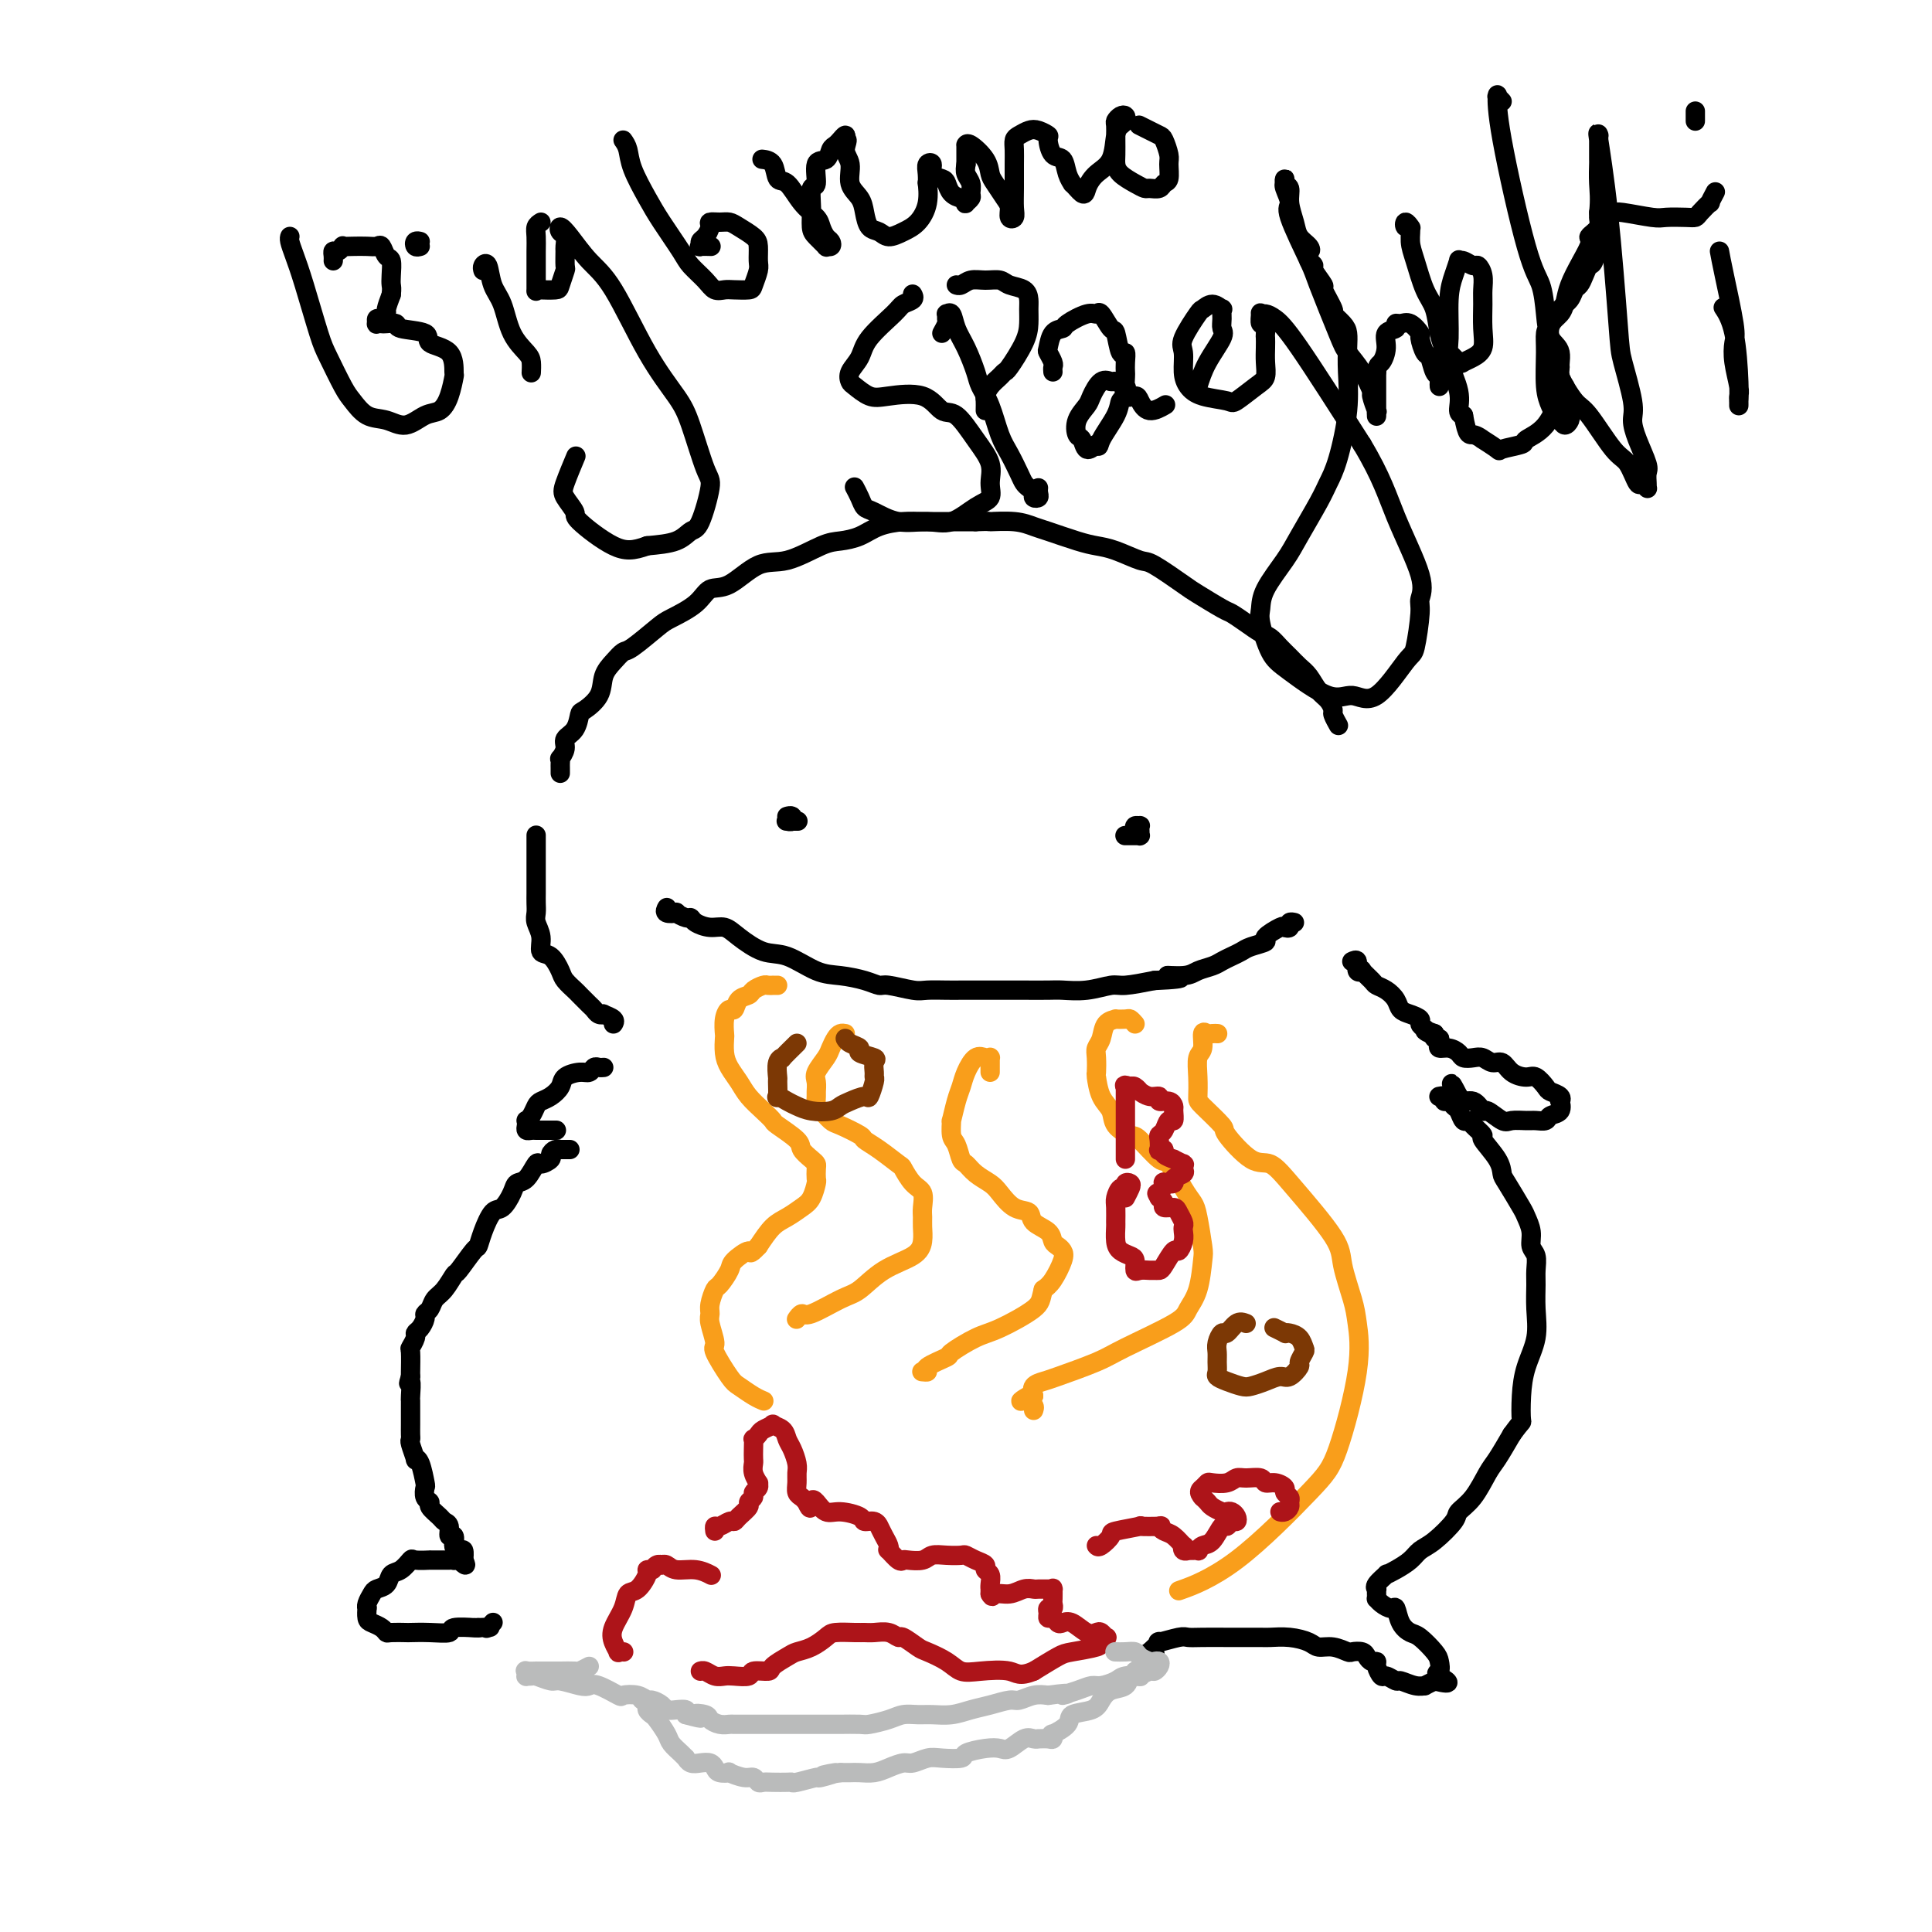 <svg viewBox='0 0 400 400' version='1.1' xmlns='http://www.w3.org/2000/svg' xmlns:xlink='http://www.w3.org/1999/xlink'><g fill='none' stroke='#000000' stroke-width='4' stroke-linecap='round' stroke-linejoin='round'><path d='M116,160c-0.001,0.092 -0.001,0.184 0,0c0.001,-0.184 0.005,-0.644 0,-1c-0.005,-0.356 -0.017,-0.610 0,-1c0.017,-0.390 0.064,-0.918 0,-1c-0.064,-0.082 -0.238,0.283 0,0c0.238,-0.283 0.888,-1.212 1,-2c0.112,-0.788 -0.313,-1.434 0,-2c0.313,-0.566 1.364,-1.050 2,-2c0.636,-0.950 0.856,-2.365 1,-3c0.144,-0.635 0.213,-0.489 1,-1c0.787,-0.511 2.291,-1.678 3,-3c0.709,-1.322 0.624,-2.799 1,-4c0.376,-1.201 1.214,-2.127 2,-3c0.786,-0.873 1.519,-1.692 2,-2c0.481,-0.308 0.708,-0.104 2,-1c1.292,-0.896 3.649,-2.891 5,-4c1.351,-1.109 1.697,-1.331 3,-2c1.303,-0.669 3.563,-1.784 5,-3c1.437,-1.216 2.051,-2.532 3,-3c0.949,-0.468 2.234,-0.086 4,-1c1.766,-0.914 4.012,-3.122 6,-4c1.988,-0.878 3.717,-0.424 6,-1c2.283,-0.576 5.121,-2.183 7,-3c1.879,-0.817 2.799,-0.846 4,-1c1.201,-0.154 2.681,-0.434 4,-1c1.319,-0.566 2.476,-1.420 4,-2c1.524,-0.580 3.414,-0.888 5,-1c1.586,-0.112 2.868,-0.030 4,0c1.132,0.030 2.112,0.008 3,0c0.888,-0.008 1.682,-0.002 3,0c1.318,0.002 3.159,0.001 5,0'/><path d='M202,108c3.528,-0.141 2.348,0.007 3,0c0.652,-0.007 3.136,-0.170 5,0c1.864,0.170 3.109,0.674 4,1c0.891,0.326 1.429,0.473 3,1c1.571,0.527 4.174,1.434 6,2c1.826,0.566 2.874,0.793 4,1c1.126,0.207 2.329,0.396 4,1c1.671,0.604 3.810,1.623 5,2c1.190,0.377 1.431,0.114 3,1c1.569,0.886 4.468,2.923 6,4c1.532,1.077 1.699,1.196 3,2c1.301,0.804 3.738,2.295 5,3c1.262,0.705 1.349,0.626 2,1c0.651,0.374 1.865,1.202 3,2c1.135,0.798 2.191,1.565 3,2c0.809,0.435 1.372,0.538 2,1c0.628,0.462 1.323,1.282 2,2c0.677,0.718 1.337,1.333 2,2c0.663,0.667 1.331,1.387 2,2c0.669,0.613 1.341,1.119 2,2c0.659,0.881 1.305,2.139 2,3c0.695,0.861 1.440,1.327 2,2c0.560,0.673 0.935,1.553 1,2c0.065,0.447 -0.178,0.460 0,1c0.178,0.540 0.779,1.607 1,2c0.221,0.393 0.063,0.112 0,0c-0.063,-0.112 -0.032,-0.056 0,0'/><path d='M163,170c-0.083,0.000 -0.166,0.000 0,0c0.166,-0.000 0.583,-0.000 1,0c0.417,0.000 0.836,0.000 1,0c0.164,-0.000 0.072,-0.000 0,0c-0.072,0.000 -0.124,0.000 0,0c0.124,-0.000 0.425,-0.000 0,0c-0.425,0.000 -1.574,0.001 -2,0c-0.426,-0.001 -0.127,-0.004 0,0c0.127,0.004 0.083,0.015 0,0c-0.083,-0.015 -0.204,-0.057 0,0c0.204,0.057 0.734,0.211 1,0c0.266,-0.211 0.267,-0.789 0,-1c-0.267,-0.211 -0.803,-0.057 -1,0c-0.197,0.057 -0.056,0.016 0,0c0.056,-0.016 0.028,-0.008 0,0'/><path d='M233,173c-0.081,0.000 -0.161,0.000 0,0c0.161,-0.000 0.565,-0.000 1,0c0.435,0.000 0.901,0.001 1,0c0.099,-0.001 -0.170,-0.003 0,0c0.170,0.003 0.777,0.011 1,0c0.223,-0.011 0.061,-0.041 0,0c-0.061,0.041 -0.020,0.154 0,0c0.020,-0.154 0.019,-0.574 0,-1c-0.019,-0.426 -0.058,-0.856 0,-1c0.058,-0.144 0.212,0.000 0,0c-0.212,-0.000 -0.789,-0.144 -1,0c-0.211,0.144 -0.057,0.577 0,1c0.057,0.423 0.016,0.835 0,1c-0.016,0.165 -0.008,0.082 0,0'/><path d='M138,188c-0.017,0.030 -0.035,0.059 0,0c0.035,-0.059 0.121,-0.208 0,0c-0.121,0.208 -0.450,0.773 0,1c0.450,0.227 1.677,0.116 2,0c0.323,-0.116 -0.258,-0.237 0,0c0.258,0.237 1.357,0.833 2,1c0.643,0.167 0.831,-0.094 1,0c0.169,0.094 0.319,0.544 1,1c0.681,0.456 1.891,0.918 3,1c1.109,0.082 2.116,-0.216 3,0c0.884,0.216 1.645,0.947 3,2c1.355,1.053 3.304,2.428 5,3c1.696,0.572 3.141,0.339 5,1c1.859,0.661 4.133,2.215 6,3c1.867,0.785 3.326,0.803 5,1c1.674,0.197 3.563,0.575 5,1c1.437,0.425 2.422,0.899 3,1c0.578,0.101 0.748,-0.169 2,0c1.252,0.169 3.586,0.777 5,1c1.414,0.223 1.908,0.060 3,0c1.092,-0.060 2.783,-0.016 4,0c1.217,0.016 1.961,0.004 3,0c1.039,-0.004 2.373,-0.001 4,0c1.627,0.001 3.546,0.001 5,0c1.454,-0.001 2.441,-0.004 4,0c1.559,0.004 3.689,0.016 5,0c1.311,-0.016 1.804,-0.060 3,0c1.196,0.060 3.094,0.222 5,0c1.906,-0.222 3.821,-0.829 5,-1c1.179,-0.171 1.623,0.094 3,0c1.377,-0.094 3.689,-0.547 6,-1'/><path d='M239,203c9.353,-0.394 4.235,-0.879 3,-1c-1.235,-0.121 1.412,0.122 3,0c1.588,-0.122 2.117,-0.610 3,-1c0.883,-0.390 2.122,-0.682 3,-1c0.878,-0.318 1.396,-0.663 2,-1c0.604,-0.337 1.294,-0.666 2,-1c0.706,-0.334 1.429,-0.671 2,-1c0.571,-0.329 0.989,-0.649 2,-1c1.011,-0.351 2.615,-0.734 3,-1c0.385,-0.266 -0.448,-0.415 0,-1c0.448,-0.585 2.176,-1.607 3,-2c0.824,-0.393 0.743,-0.158 1,0c0.257,0.158 0.852,0.238 1,0c0.148,-0.238 -0.153,-0.795 0,-1c0.153,-0.205 0.758,-0.059 1,0c0.242,0.059 0.121,0.029 0,0'/></g>
<g fill='none' stroke='#F99E1B' stroke-width='4' stroke-linecap='round' stroke-linejoin='round'><path d='M161,204c-0.449,0.002 -0.898,0.003 -1,0c-0.102,-0.003 0.142,-0.012 0,0c-0.142,0.012 -0.672,0.043 -1,0c-0.328,-0.043 -0.455,-0.161 -1,0c-0.545,0.161 -1.508,0.602 -2,1c-0.492,0.398 -0.514,0.752 -1,1c-0.486,0.248 -1.437,0.389 -2,1c-0.563,0.611 -0.739,1.692 -1,2c-0.261,0.308 -0.606,-0.157 -1,0c-0.394,0.157 -0.835,0.937 -1,2c-0.165,1.063 -0.052,2.409 0,3c0.052,0.591 0.043,0.426 0,1c-0.043,0.574 -0.122,1.886 0,3c0.122,1.114 0.443,2.029 1,3c0.557,0.971 1.350,1.999 2,3c0.650,1.001 1.155,1.977 2,3c0.845,1.023 2.028,2.094 3,3c0.972,0.906 1.731,1.647 2,2c0.269,0.353 0.048,0.318 1,1c0.952,0.682 3.078,2.079 4,3c0.922,0.921 0.639,1.364 1,2c0.361,0.636 1.365,1.464 2,2c0.635,0.536 0.900,0.780 1,1c0.100,0.220 0.036,0.415 0,1c-0.036,0.585 -0.043,1.561 0,2c0.043,0.439 0.136,0.343 0,1c-0.136,0.657 -0.500,2.068 -1,3c-0.500,0.932 -1.134,1.384 -2,2c-0.866,0.616 -1.964,1.397 -3,2c-1.036,0.603 -2.010,1.030 -3,2c-0.990,0.970 -1.995,2.485 -3,4'/><path d='M157,258c-2.136,2.291 -1.475,1.018 -2,1c-0.525,-0.018 -2.236,1.220 -3,2c-0.764,0.780 -0.583,1.101 -1,2c-0.417,0.899 -1.434,2.374 -2,3c-0.566,0.626 -0.683,0.403 -1,1c-0.317,0.597 -0.834,2.016 -1,3c-0.166,0.984 0.018,1.535 0,2c-0.018,0.465 -0.238,0.845 0,2c0.238,1.155 0.935,3.087 1,4c0.065,0.913 -0.501,0.809 0,2c0.501,1.191 2.068,3.678 3,5c0.932,1.322 1.229,1.478 2,2c0.771,0.522 2.015,1.410 3,2c0.985,0.590 1.710,0.883 2,1c0.290,0.117 0.145,0.059 0,0'/><path d='M175,214c-0.336,-0.063 -0.672,-0.126 -1,0c-0.328,0.126 -0.648,0.442 -1,1c-0.352,0.558 -0.735,1.358 -1,2c-0.265,0.642 -0.411,1.127 -1,2c-0.589,0.873 -1.623,2.136 -2,3c-0.377,0.864 -0.099,1.330 0,2c0.099,0.670 0.019,1.546 0,2c-0.019,0.454 0.023,0.488 0,1c-0.023,0.512 -0.111,1.503 0,2c0.111,0.497 0.420,0.500 1,1c0.580,0.500 1.431,1.498 2,2c0.569,0.502 0.857,0.510 2,1c1.143,0.490 3.142,1.463 4,2c0.858,0.537 0.575,0.637 1,1c0.425,0.363 1.557,0.988 3,2c1.443,1.012 3.196,2.410 4,3c0.804,0.590 0.660,0.371 1,1c0.340,0.629 1.163,2.107 2,3c0.837,0.893 1.689,1.201 2,2c0.311,0.799 0.081,2.090 0,3c-0.081,0.910 -0.012,1.439 0,2c0.012,0.561 -0.034,1.155 0,2c0.034,0.845 0.147,1.940 0,3c-0.147,1.060 -0.554,2.085 -2,3c-1.446,0.915 -3.931,1.718 -6,3c-2.069,1.282 -3.721,3.041 -5,4c-1.279,0.959 -2.185,1.119 -4,2c-1.815,0.881 -4.538,2.484 -6,3c-1.462,0.516 -1.663,-0.053 -2,0c-0.337,0.053 -0.811,0.730 -1,1c-0.189,0.270 -0.095,0.135 0,0'/><path d='M205,222c-0.000,-0.876 -0.000,-1.751 0,-2c0.000,-0.249 0.001,0.129 0,0c-0.001,-0.129 -0.002,-0.766 0,-1c0.002,-0.234 0.009,-0.065 0,0c-0.009,0.065 -0.034,0.026 0,0c0.034,-0.026 0.125,-0.040 0,0c-0.125,0.040 -0.467,0.133 -1,0c-0.533,-0.133 -1.257,-0.493 -2,0c-0.743,0.493 -1.505,1.838 -2,3c-0.495,1.162 -0.722,2.139 -1,3c-0.278,0.861 -0.608,1.605 -1,3c-0.392,1.395 -0.848,3.442 -1,4c-0.152,0.558 0.000,-0.374 0,0c-0.000,0.374 -0.153,2.054 0,3c0.153,0.946 0.611,1.160 1,2c0.389,0.840 0.708,2.307 1,3c0.292,0.693 0.556,0.613 1,1c0.444,0.387 1.069,1.240 2,2c0.931,0.760 2.170,1.425 3,2c0.830,0.575 1.252,1.060 2,2c0.748,0.940 1.821,2.336 3,3c1.179,0.664 2.462,0.598 3,1c0.538,0.402 0.329,1.273 1,2c0.671,0.727 2.220,1.309 3,2c0.780,0.691 0.792,1.491 1,2c0.208,0.509 0.614,0.728 1,1c0.386,0.272 0.753,0.599 1,1c0.247,0.401 0.374,0.877 0,2c-0.374,1.123 -1.250,2.892 -2,4c-0.750,1.108 -1.375,1.554 -2,2'/><path d='M216,267c-0.552,2.076 -0.431,2.765 -2,4c-1.569,1.235 -4.828,3.017 -7,4c-2.172,0.983 -3.257,1.167 -5,2c-1.743,0.833 -4.145,2.314 -5,3c-0.855,0.686 -0.163,0.576 -1,1c-0.837,0.424 -3.204,1.382 -4,2c-0.796,0.618 -0.022,0.897 0,1c0.022,0.103 -0.708,0.029 -1,0c-0.292,-0.029 -0.146,-0.015 0,0'/><path d='M235,212c-0.374,-0.422 -0.748,-0.844 -1,-1c-0.252,-0.156 -0.382,-0.046 -1,0c-0.618,0.046 -1.725,0.029 -2,0c-0.275,-0.029 0.280,-0.070 0,0c-0.280,0.070 -1.395,0.250 -2,1c-0.605,0.750 -0.698,2.068 -1,3c-0.302,0.932 -0.811,1.478 -1,2c-0.189,0.522 -0.057,1.021 0,2c0.057,0.979 0.041,2.440 0,3c-0.041,0.560 -0.106,0.221 0,1c0.106,0.779 0.382,2.678 1,4c0.618,1.322 1.577,2.068 2,3c0.423,0.932 0.311,2.049 1,3c0.689,0.951 2.180,1.735 3,2c0.820,0.265 0.969,0.010 2,1c1.031,0.990 2.945,3.223 4,4c1.055,0.777 1.253,0.096 2,1c0.747,0.904 2.043,3.393 3,5c0.957,1.607 1.575,2.330 2,3c0.425,0.670 0.657,1.285 1,3c0.343,1.715 0.797,4.529 1,6c0.203,1.471 0.154,1.598 0,3c-0.154,1.402 -0.413,4.079 -1,6c-0.587,1.921 -1.502,3.085 -2,4c-0.498,0.915 -0.580,1.579 -3,3c-2.420,1.421 -7.178,3.598 -10,5c-2.822,1.402 -3.709,2.028 -6,3c-2.291,0.972 -5.985,2.292 -8,3c-2.015,0.708 -2.350,0.806 -3,1c-0.650,0.194 -1.614,0.484 -2,1c-0.386,0.516 -0.193,1.258 0,2'/><path d='M214,289c-4.697,2.272 -1.938,0.451 -1,0c0.938,-0.451 0.056,0.467 0,1c-0.056,0.533 0.716,0.682 1,1c0.284,0.318 0.081,0.805 0,1c-0.081,0.195 -0.041,0.097 0,0'/><path d='M252,214c0.092,0.006 0.183,0.012 0,0c-0.183,-0.012 -0.641,-0.041 -1,0c-0.359,0.041 -0.618,0.152 -1,0c-0.382,-0.152 -0.887,-0.566 -1,0c-0.113,0.566 0.166,2.113 0,3c-0.166,0.887 -0.775,1.114 -1,2c-0.225,0.886 -0.064,2.432 0,4c0.064,1.568 0.033,3.157 0,4c-0.033,0.843 -0.067,0.941 1,2c1.067,1.059 3.236,3.078 4,4c0.764,0.922 0.125,0.746 1,2c0.875,1.254 3.266,3.939 5,5c1.734,1.061 2.811,0.500 4,1c1.189,0.500 2.489,2.062 5,5c2.511,2.938 6.231,7.251 8,10c1.769,2.749 1.586,3.932 2,6c0.414,2.068 1.425,5.019 2,7c0.575,1.981 0.715,2.990 1,5c0.285,2.010 0.716,5.019 0,10c-0.716,4.981 -2.579,11.934 -4,16c-1.421,4.066 -2.402,5.244 -6,9c-3.598,3.756 -9.815,10.088 -15,14c-5.185,3.912 -9.339,5.403 -11,6c-1.661,0.597 -0.831,0.298 0,0'/></g>
<g fill='none' stroke='#7C3805' stroke-width='4' stroke-linecap='round' stroke-linejoin='round'><path d='M258,274c-0.641,-0.239 -1.282,-0.479 -2,0c-0.718,0.479 -1.513,1.675 -2,2c-0.487,0.325 -0.666,-0.222 -1,0c-0.334,0.222 -0.823,1.211 -1,2c-0.177,0.789 -0.043,1.377 0,2c0.043,0.623 -0.007,1.281 0,2c0.007,0.719 0.070,1.500 0,2c-0.070,0.500 -0.273,0.720 0,1c0.273,0.280 1.021,0.621 2,1c0.979,0.379 2.187,0.797 3,1c0.813,0.203 1.231,0.191 2,0c0.769,-0.191 1.890,-0.561 3,-1c1.110,-0.439 2.210,-0.948 3,-1c0.790,-0.052 1.270,0.352 2,0c0.730,-0.352 1.710,-1.460 2,-2c0.290,-0.540 -0.111,-0.513 0,-1c0.111,-0.487 0.733,-1.490 1,-2c0.267,-0.510 0.179,-0.528 0,-1c-0.179,-0.472 -0.448,-1.398 -1,-2c-0.552,-0.602 -1.388,-0.880 -2,-1c-0.612,-0.120 -0.999,-0.084 -1,0c-0.001,0.084 0.384,0.215 0,0c-0.384,-0.215 -1.538,-0.776 -2,-1c-0.462,-0.224 -0.231,-0.112 0,0'/><path d='M165,216c-1.298,1.274 -2.597,2.549 -3,3c-0.403,0.451 0.089,0.080 0,0c-0.089,-0.080 -0.757,0.132 -1,1c-0.243,0.868 -0.059,2.393 0,3c0.059,0.607 -0.007,0.295 0,1c0.007,0.705 0.087,2.427 0,3c-0.087,0.573 -0.339,-0.003 0,0c0.339,0.003 1.270,0.586 2,1c0.730,0.414 1.258,0.658 2,1c0.742,0.342 1.698,0.781 3,1c1.302,0.219 2.950,0.219 4,0c1.050,-0.219 1.500,-0.658 2,-1c0.500,-0.342 1.048,-0.589 2,-1c0.952,-0.411 2.308,-0.988 3,-1c0.692,-0.012 0.721,0.540 1,0c0.279,-0.540 0.810,-2.172 1,-3c0.190,-0.828 0.039,-0.852 0,-1c-0.039,-0.148 0.034,-0.421 0,-1c-0.034,-0.579 -0.173,-1.464 0,-2c0.173,-0.536 0.659,-0.722 0,-1c-0.659,-0.278 -2.464,-0.649 -3,-1c-0.536,-0.351 0.197,-0.682 0,-1c-0.197,-0.318 -1.322,-0.624 -2,-1c-0.678,-0.376 -0.908,-0.822 -1,-1c-0.092,-0.178 -0.046,-0.089 0,0'/></g>
<g fill='none' stroke='#AD1419' stroke-width='4' stroke-linecap='round' stroke-linejoin='round'><path d='M148,317c-0.060,-0.454 -0.119,-0.908 0,-1c0.119,-0.092 0.418,0.179 1,0c0.582,-0.179 1.447,-0.807 2,-1c0.553,-0.193 0.793,0.051 1,0c0.207,-0.051 0.380,-0.395 1,-1c0.620,-0.605 1.687,-1.471 2,-2c0.313,-0.529 -0.127,-0.720 0,-1c0.127,-0.280 0.820,-0.648 1,-1c0.180,-0.352 -0.152,-0.689 0,-1c0.152,-0.311 0.787,-0.598 1,-1c0.213,-0.402 0.005,-0.919 0,-1c-0.005,-0.081 0.195,0.274 0,0c-0.195,-0.274 -0.784,-1.177 -1,-2c-0.216,-0.823 -0.059,-1.565 0,-2c0.059,-0.435 0.019,-0.565 0,-1c-0.019,-0.435 -0.018,-1.177 0,-2c0.018,-0.823 0.051,-1.727 0,-2c-0.051,-0.273 -0.187,0.084 0,0c0.187,-0.084 0.698,-0.609 1,-1c0.302,-0.391 0.396,-0.649 1,-1c0.604,-0.351 1.720,-0.797 2,-1c0.280,-0.203 -0.275,-0.164 0,0c0.275,0.164 1.380,0.453 2,1c0.620,0.547 0.755,1.354 1,2c0.245,0.646 0.601,1.133 1,2c0.399,0.867 0.842,2.116 1,3c0.158,0.884 0.031,1.403 0,2c-0.031,0.597 0.033,1.274 0,2c-0.033,0.726 -0.163,1.503 0,2c0.163,0.497 0.618,0.713 1,1c0.382,0.287 0.691,0.643 1,1'/><path d='M167,311c0.963,2.354 0.871,0.739 1,0c0.129,-0.739 0.478,-0.600 1,0c0.522,0.600 1.218,1.662 2,2c0.782,0.338 1.649,-0.049 3,0c1.351,0.049 3.184,0.533 4,1c0.816,0.467 0.614,0.915 1,1c0.386,0.085 1.361,-0.195 2,0c0.639,0.195 0.942,0.866 1,1c0.058,0.134 -0.130,-0.267 0,0c0.130,0.267 0.577,1.204 1,2c0.423,0.796 0.821,1.453 1,2c0.179,0.547 0.140,0.983 0,1c-0.140,0.017 -0.381,-0.387 0,0c0.381,0.387 1.386,1.564 2,2c0.614,0.436 0.838,0.131 1,0c0.162,-0.131 0.260,-0.087 1,0c0.740,0.087 2.120,0.219 3,0c0.880,-0.219 1.261,-0.788 2,-1c0.739,-0.212 1.838,-0.068 3,0c1.162,0.068 2.387,0.060 3,0c0.613,-0.060 0.613,-0.172 1,0c0.387,0.172 1.161,0.627 2,1c0.839,0.373 1.741,0.664 2,1c0.259,0.336 -0.127,0.716 0,1c0.127,0.284 0.766,0.472 1,1c0.234,0.528 0.063,1.396 0,2c-0.063,0.604 -0.017,0.946 0,1c0.017,0.054 0.005,-0.178 0,0c-0.005,0.178 -0.001,0.765 0,1c0.001,0.235 0.001,0.117 0,0'/><path d='M205,330c0.549,1.067 0.422,0.233 1,0c0.578,-0.233 1.860,0.134 3,0c1.140,-0.134 2.137,-0.768 3,-1c0.863,-0.232 1.590,-0.062 2,0c0.410,0.062 0.502,0.015 1,0c0.498,-0.015 1.401,0.003 2,0c0.599,-0.003 0.892,-0.026 1,0c0.108,0.026 0.030,0.102 0,0c-0.030,-0.102 -0.012,-0.382 0,0c0.012,0.382 0.017,1.426 0,2c-0.017,0.574 -0.058,0.680 0,1c0.058,0.320 0.215,0.855 0,1c-0.215,0.145 -0.801,-0.101 -1,0c-0.199,0.101 -0.013,0.549 0,1c0.013,0.451 -0.149,0.903 0,1c0.149,0.097 0.610,-0.163 1,0c0.390,0.163 0.710,0.748 1,1c0.290,0.252 0.550,0.172 1,0c0.450,-0.172 1.091,-0.434 2,0c0.909,0.434 2.087,1.566 3,2c0.913,0.434 1.561,0.172 2,0c0.439,-0.172 0.668,-0.253 1,0c0.332,0.253 0.766,0.842 1,1c0.234,0.158 0.269,-0.114 0,0c-0.269,0.114 -0.843,0.613 -1,1c-0.157,0.387 0.102,0.660 -1,1c-1.102,0.340 -3.566,0.745 -5,1c-1.434,0.255 -1.838,0.358 -3,1c-1.162,0.642 -3.081,1.821 -5,3'/><path d='M214,346c-2.990,1.244 -3.466,0.354 -5,0c-1.534,-0.354 -4.125,-0.174 -6,0c-1.875,0.174 -3.035,0.340 -4,0c-0.965,-0.340 -1.735,-1.186 -3,-2c-1.265,-0.814 -3.023,-1.595 -4,-2c-0.977,-0.405 -1.171,-0.434 -2,-1c-0.829,-0.566 -2.291,-1.668 -3,-2c-0.709,-0.332 -0.663,0.107 -1,0c-0.337,-0.107 -1.057,-0.761 -2,-1c-0.943,-0.239 -2.111,-0.062 -3,0c-0.889,0.062 -1.501,0.009 -2,0c-0.499,-0.009 -0.886,0.025 -2,0c-1.114,-0.025 -2.954,-0.110 -4,0c-1.046,0.110 -1.296,0.414 -2,1c-0.704,0.586 -1.860,1.453 -3,2c-1.140,0.547 -2.264,0.772 -3,1c-0.736,0.228 -1.084,0.457 -2,1c-0.916,0.543 -2.399,1.399 -3,2c-0.601,0.601 -0.321,0.945 -1,1c-0.679,0.055 -2.317,-0.180 -3,0c-0.683,0.180 -0.410,0.777 -1,1c-0.590,0.223 -2.043,0.074 -3,0c-0.957,-0.074 -1.420,-0.072 -2,0c-0.580,0.072 -1.279,0.215 -2,0c-0.721,-0.215 -1.463,-0.789 -2,-1c-0.537,-0.211 -0.868,-0.060 -1,0c-0.132,0.060 -0.066,0.030 0,0'/><path d='M129,342c0.120,0.012 0.241,0.023 0,0c-0.241,-0.023 -0.842,-0.081 -1,0c-0.158,0.081 0.128,0.302 0,0c-0.128,-0.302 -0.670,-1.125 -1,-2c-0.330,-0.875 -0.449,-1.800 0,-3c0.449,-1.200 1.464,-2.675 2,-4c0.536,-1.325 0.592,-2.498 1,-3c0.408,-0.502 1.167,-0.331 2,-1c0.833,-0.669 1.739,-2.178 2,-3c0.261,-0.822 -0.124,-0.956 0,-1c0.124,-0.044 0.755,0.002 1,0c0.245,-0.002 0.103,-0.053 0,0c-0.103,0.053 -0.169,0.209 0,0c0.169,-0.209 0.571,-0.784 1,-1c0.429,-0.216 0.883,-0.073 1,0c0.117,0.073 -0.105,0.076 0,0c0.105,-0.076 0.536,-0.230 1,0c0.464,0.230 0.959,0.845 2,1c1.041,0.155 2.626,-0.151 4,0c1.374,0.151 2.535,0.757 3,1c0.465,0.243 0.232,0.121 0,0'/><path d='M227,320c0.183,0.204 0.367,0.408 1,0c0.633,-0.408 1.716,-1.430 2,-2c0.284,-0.570 -0.229,-0.690 1,-1c1.229,-0.310 4.202,-0.812 5,-1c0.798,-0.188 -0.579,-0.063 0,0c0.579,0.063 3.115,0.063 4,0c0.885,-0.063 0.118,-0.190 0,0c-0.118,0.190 0.412,0.696 1,1c0.588,0.304 1.234,0.407 2,1c0.766,0.593 1.653,1.676 2,2c0.347,0.324 0.153,-0.109 0,0c-0.153,0.109 -0.266,0.762 0,1c0.266,0.238 0.911,0.060 1,0c0.089,-0.060 -0.377,-0.003 0,0c0.377,0.003 1.596,-0.049 2,0c0.404,0.049 -0.008,0.200 0,0c0.008,-0.200 0.436,-0.751 1,-1c0.564,-0.249 1.265,-0.195 2,-1c0.735,-0.805 1.504,-2.467 2,-3c0.496,-0.533 0.718,0.064 1,0c0.282,-0.064 0.622,-0.788 1,-1c0.378,-0.212 0.793,0.088 1,0c0.207,-0.088 0.206,-0.562 0,-1c-0.206,-0.438 -0.618,-0.838 -1,-1c-0.382,-0.162 -0.733,-0.086 -1,0c-0.267,0.086 -0.450,0.180 -1,0c-0.550,-0.180 -1.467,-0.636 -2,-1c-0.533,-0.364 -0.682,-0.636 -1,-1c-0.318,-0.364 -0.805,-0.818 -1,-1c-0.195,-0.182 -0.097,-0.091 0,0'/><path d='M249,310c-1.138,-1.167 -0.485,-1.584 0,-2c0.485,-0.416 0.800,-0.829 1,-1c0.200,-0.171 0.285,-0.099 1,0c0.715,0.099 2.061,0.227 3,0c0.939,-0.227 1.473,-0.808 2,-1c0.527,-0.192 1.049,0.004 2,0c0.951,-0.004 2.331,-0.208 3,0c0.669,0.208 0.628,0.829 1,1c0.372,0.171 1.157,-0.109 2,0c0.843,0.109 1.743,0.606 2,1c0.257,0.394 -0.130,0.684 0,1c0.130,0.316 0.777,0.659 1,1c0.223,0.341 0.021,0.680 0,1c-0.021,0.320 0.139,0.622 0,1c-0.139,0.378 -0.576,0.833 -1,1c-0.424,0.167 -0.835,0.048 -1,0c-0.165,-0.048 -0.082,-0.024 0,0'/><path d='M233,248c0.391,-0.741 0.781,-1.482 1,-2c0.219,-0.518 0.265,-0.812 0,-1c-0.265,-0.188 -0.842,-0.270 -1,0c-0.158,0.270 0.101,0.892 0,1c-0.101,0.108 -0.563,-0.299 -1,0c-0.437,0.299 -0.850,1.305 -1,2c-0.150,0.695 -0.038,1.079 0,2c0.038,0.921 0.003,2.380 0,3c-0.003,0.620 0.028,0.403 0,1c-0.028,0.597 -0.113,2.010 0,3c0.113,0.990 0.425,1.558 1,2c0.575,0.442 1.415,0.760 2,1c0.585,0.240 0.916,0.404 1,1c0.084,0.596 -0.079,1.624 0,2c0.079,0.376 0.401,0.100 1,0c0.599,-0.100 1.474,-0.024 2,0c0.526,0.024 0.704,-0.002 1,0c0.296,0.002 0.710,0.033 1,0c0.290,-0.033 0.456,-0.131 1,-1c0.544,-0.869 1.466,-2.509 2,-3c0.534,-0.491 0.680,0.168 1,0c0.320,-0.168 0.815,-1.162 1,-2c0.185,-0.838 0.062,-1.521 0,-2c-0.062,-0.479 -0.063,-0.755 0,-1c0.063,-0.245 0.189,-0.461 0,-1c-0.189,-0.539 -0.694,-1.401 -1,-2c-0.306,-0.599 -0.412,-0.934 -1,-1c-0.588,-0.066 -1.658,0.136 -2,0c-0.342,-0.136 0.045,-0.610 0,-1c-0.045,-0.390 -0.523,-0.695 -1,-1'/><path d='M240,248c-0.844,-1.498 -0.452,-0.744 0,-1c0.452,-0.256 0.966,-1.522 1,-2c0.034,-0.478 -0.411,-0.169 0,0c0.411,0.169 1.680,0.199 2,0c0.320,-0.199 -0.307,-0.628 0,-1c0.307,-0.372 1.549,-0.687 2,-1c0.451,-0.313 0.113,-0.624 0,-1c-0.113,-0.376 0.000,-0.818 0,-1c-0.000,-0.182 -0.113,-0.104 0,0c0.113,0.104 0.452,0.234 0,0c-0.452,-0.234 -1.694,-0.834 -2,-1c-0.306,-0.166 0.324,0.101 0,0c-0.324,-0.101 -1.603,-0.570 -2,-1c-0.397,-0.430 0.089,-0.823 0,-1c-0.089,-0.177 -0.753,-0.140 -1,0c-0.247,0.140 -0.078,0.383 0,0c0.078,-0.383 0.063,-1.393 0,-2c-0.063,-0.607 -0.175,-0.810 0,-1c0.175,-0.190 0.636,-0.365 1,-1c0.364,-0.635 0.632,-1.729 1,-2c0.368,-0.271 0.837,0.282 1,0c0.163,-0.282 0.021,-1.400 0,-2c-0.021,-0.600 0.080,-0.681 0,-1c-0.080,-0.319 -0.341,-0.874 -1,-1c-0.659,-0.126 -1.717,0.177 -2,0c-0.283,-0.177 0.208,-0.836 0,-1c-0.208,-0.164 -1.117,0.166 -2,0c-0.883,-0.166 -1.742,-0.828 -2,-1c-0.258,-0.172 0.084,0.146 0,0c-0.084,-0.146 -0.596,-0.756 -1,-1c-0.404,-0.244 -0.702,-0.122 -1,0'/><path d='M234,225c-1.619,-0.625 -1.166,-0.189 -1,0c0.166,0.189 0.044,0.129 0,0c-0.044,-0.129 -0.012,-0.327 0,0c0.012,0.327 0.003,1.178 0,2c-0.003,0.822 -0.001,1.614 0,2c0.001,0.386 0.000,0.366 0,1c-0.000,0.634 -0.000,1.921 0,3c0.000,1.079 0.000,1.949 0,3c-0.000,1.051 -0.000,2.283 0,3c0.000,0.717 0.000,0.919 0,1c-0.000,0.081 -0.000,0.040 0,0'/></g>
<g fill='none' stroke='#000000' stroke-width='4' stroke-linecap='round' stroke-linejoin='round'><path d='M111,174c0.000,-0.671 0.000,-1.341 0,-1c-0.000,0.341 -0.000,1.695 0,2c0.000,0.305 0.000,-0.438 0,0c-0.000,0.438 -0.000,2.057 0,3c0.000,0.943 0.000,1.212 0,2c-0.000,0.788 -0.001,2.097 0,3c0.001,0.903 0.005,1.399 0,2c-0.005,0.601 -0.017,1.307 0,2c0.017,0.693 0.063,1.374 0,2c-0.063,0.626 -0.234,1.197 0,2c0.234,0.803 0.874,1.839 1,3c0.126,1.161 -0.260,2.448 0,3c0.260,0.552 1.168,0.370 2,1c0.832,0.630 1.589,2.070 2,3c0.411,0.930 0.477,1.348 1,2c0.523,0.652 1.502,1.537 2,2c0.498,0.463 0.516,0.502 1,1c0.484,0.498 1.434,1.453 2,2c0.566,0.547 0.748,0.685 1,1c0.252,0.315 0.575,0.806 1,1c0.425,0.194 0.951,0.091 1,0c0.049,-0.091 -0.379,-0.169 0,0c0.379,0.169 1.563,0.584 2,1c0.437,0.416 0.125,0.833 0,1c-0.125,0.167 -0.062,0.083 0,0'/><path d='M125,221c-0.330,0.032 -0.659,0.063 -1,0c-0.341,-0.063 -0.692,-0.221 -1,0c-0.308,0.221 -0.572,0.822 -1,1c-0.428,0.178 -1.022,-0.068 -2,0c-0.978,0.068 -2.342,0.451 -3,1c-0.658,0.549 -0.610,1.264 -1,2c-0.390,0.736 -1.219,1.494 -2,2c-0.781,0.506 -1.516,0.762 -2,1c-0.484,0.238 -0.718,0.459 -1,1c-0.282,0.541 -0.612,1.403 -1,2c-0.388,0.597 -0.833,0.931 -1,1c-0.167,0.069 -0.056,-0.125 0,0c0.056,0.125 0.057,0.569 0,1c-0.057,0.431 -0.171,0.847 0,1c0.171,0.153 0.628,0.041 1,0c0.372,-0.041 0.661,-0.011 1,0c0.339,0.011 0.730,0.003 1,0c0.270,-0.003 0.419,-0.001 1,0c0.581,0.001 1.595,0.000 2,0c0.405,-0.000 0.203,-0.000 0,0'/><path d='M118,238c-0.455,-0.000 -0.909,-0.001 -1,0c-0.091,0.001 0.182,0.003 0,0c-0.182,-0.003 -0.817,-0.012 -1,0c-0.183,0.012 0.088,0.046 0,0c-0.088,-0.046 -0.533,-0.173 -1,0c-0.467,0.173 -0.954,0.645 -1,1c-0.046,0.355 0.349,0.591 0,1c-0.349,0.409 -1.440,0.990 -2,1c-0.560,0.010 -0.587,-0.550 -1,0c-0.413,0.550 -1.213,2.211 -2,3c-0.787,0.789 -1.562,0.707 -2,1c-0.438,0.293 -0.537,0.962 -1,2c-0.463,1.038 -1.288,2.446 -2,3c-0.712,0.554 -1.312,0.254 -2,1c-0.688,0.746 -1.465,2.537 -2,4c-0.535,1.463 -0.829,2.598 -1,3c-0.171,0.402 -0.221,0.071 -1,1c-0.779,0.929 -2.288,3.117 -3,4c-0.712,0.883 -0.625,0.460 -1,1c-0.375,0.540 -1.210,2.041 -2,3c-0.790,0.959 -1.535,1.374 -2,2c-0.465,0.626 -0.650,1.463 -1,2c-0.350,0.537 -0.863,0.772 -1,1c-0.137,0.228 0.103,0.447 0,1c-0.103,0.553 -0.549,1.441 -1,2c-0.451,0.559 -0.905,0.791 -1,1c-0.095,0.209 0.171,0.396 0,1c-0.171,0.604 -0.778,1.626 -1,2c-0.222,0.374 -0.060,0.101 0,1c0.060,0.899 0.017,2.971 0,4c-0.017,1.029 -0.009,1.014 0,1'/><path d='M85,285c-0.773,2.530 -0.207,0.855 0,1c0.207,0.145 0.055,2.108 0,3c-0.055,0.892 -0.015,0.712 0,1c0.015,0.288 0.003,1.045 0,2c-0.003,0.955 0.003,2.110 0,3c-0.003,0.890 -0.016,1.517 0,2c0.016,0.483 0.060,0.823 0,1c-0.060,0.177 -0.222,0.192 0,1c0.222,0.808 0.830,2.411 1,3c0.170,0.589 -0.099,0.165 0,0c0.099,-0.165 0.567,-0.069 1,1c0.433,1.069 0.832,3.112 1,4c0.168,0.888 0.104,0.623 0,1c-0.104,0.377 -0.250,1.397 0,2c0.250,0.603 0.894,0.790 1,1c0.106,0.210 -0.326,0.443 0,1c0.326,0.557 1.412,1.440 2,2c0.588,0.560 0.679,0.799 1,1c0.321,0.201 0.871,0.366 1,1c0.129,0.634 -0.162,1.738 0,2c0.162,0.262 0.778,-0.318 1,0c0.222,0.318 0.049,1.533 0,2c-0.049,0.467 0.025,0.185 0,0c-0.025,-0.185 -0.150,-0.273 0,0c0.150,0.273 0.576,0.908 1,1c0.424,0.092 0.845,-0.360 1,0c0.155,0.360 0.044,1.531 0,2c-0.044,0.469 -0.022,0.234 0,0'/><path d='M96,323c1.075,2.011 -0.237,0.539 -1,0c-0.763,-0.539 -0.976,-0.144 -1,0c-0.024,0.144 0.143,0.039 0,0c-0.143,-0.039 -0.596,-0.011 -1,0c-0.404,0.011 -0.760,0.003 -1,0c-0.240,-0.003 -0.364,-0.003 -1,0c-0.636,0.003 -1.784,0.008 -2,0c-0.216,-0.008 0.499,-0.028 0,0c-0.499,0.028 -2.213,0.105 -3,0c-0.787,-0.105 -0.649,-0.393 -1,0c-0.351,0.393 -1.193,1.466 -2,2c-0.807,0.534 -1.579,0.528 -2,1c-0.421,0.472 -0.491,1.423 -1,2c-0.509,0.577 -1.457,0.780 -2,1c-0.543,0.220 -0.682,0.458 -1,1c-0.318,0.542 -0.815,1.388 -1,2c-0.185,0.612 -0.057,0.990 0,1c0.057,0.010 0.043,-0.347 0,0c-0.043,0.347 -0.116,1.399 0,2c0.116,0.601 0.420,0.749 1,1c0.580,0.251 1.434,0.603 2,1c0.566,0.397 0.842,0.838 1,1c0.158,0.162 0.197,0.044 1,0c0.803,-0.044 2.369,-0.016 3,0c0.631,0.016 0.328,0.018 1,0c0.672,-0.018 2.319,-0.057 4,0c1.681,0.057 3.395,0.212 4,0c0.605,-0.212 0.100,-0.789 1,-1c0.900,-0.211 3.204,-0.057 4,0c0.796,0.057 0.085,0.016 0,0c-0.085,-0.016 0.458,-0.008 1,0'/><path d='M99,337c3.409,-0.171 2.430,-0.098 2,0c-0.430,0.098 -0.311,0.222 0,0c0.311,-0.222 0.815,-0.791 1,-1c0.185,-0.209 0.053,-0.060 0,0c-0.053,0.060 -0.026,0.030 0,0'/><path d='M239,343c0.095,-0.406 0.190,-0.812 0,-1c-0.190,-0.188 -0.664,-0.159 -1,0c-0.336,0.159 -0.533,0.449 0,0c0.533,-0.449 1.796,-1.637 2,-2c0.204,-0.363 -0.650,0.099 0,0c0.650,-0.099 2.805,-0.759 4,-1c1.195,-0.241 1.430,-0.065 2,0c0.570,0.065 1.474,0.018 3,0c1.526,-0.018 3.674,-0.005 5,0c1.326,0.005 1.829,0.004 3,0c1.171,-0.004 3.009,-0.011 4,0c0.991,0.011 1.136,0.040 2,0c0.864,-0.040 2.449,-0.151 4,0c1.551,0.151 3.069,0.562 4,1c0.931,0.438 1.275,0.901 2,1c0.725,0.099 1.829,-0.167 3,0c1.171,0.167 2.407,0.767 3,1c0.593,0.233 0.541,0.101 1,0c0.459,-0.101 1.429,-0.169 2,0c0.571,0.169 0.745,0.575 1,1c0.255,0.425 0.592,0.869 1,1c0.408,0.131 0.887,-0.052 1,0c0.113,0.052 -0.140,0.339 0,1c0.140,0.661 0.674,1.698 1,2c0.326,0.302 0.445,-0.129 1,0c0.555,0.129 1.545,0.820 2,1c0.455,0.180 0.376,-0.151 1,0c0.624,0.151 1.951,0.783 3,1c1.049,0.217 1.821,0.020 2,0c0.179,-0.020 -0.235,0.137 0,0c0.235,-0.137 1.117,-0.569 2,-1'/><path d='M297,348c4.869,1.199 2.041,-0.302 1,-1c-1.041,-0.698 -0.295,-0.592 0,-1c0.295,-0.408 0.139,-1.329 0,-2c-0.139,-0.671 -0.261,-1.091 -1,-2c-0.739,-0.909 -2.095,-2.306 -3,-3c-0.905,-0.694 -1.359,-0.686 -2,-1c-0.641,-0.314 -1.468,-0.950 -2,-2c-0.532,-1.050 -0.770,-2.515 -1,-3c-0.230,-0.485 -0.454,0.011 -1,0c-0.546,-0.011 -1.414,-0.529 -2,-1c-0.586,-0.471 -0.889,-0.897 -1,-1c-0.111,-0.103 -0.030,0.116 0,0c0.030,-0.116 0.009,-0.566 0,-1c-0.009,-0.434 -0.004,-0.850 0,-1c0.004,-0.150 0.009,-0.034 0,0c-0.009,0.034 -0.032,-0.015 0,0c0.032,0.015 0.119,0.093 0,0c-0.119,-0.093 -0.442,-0.356 0,-1c0.442,-0.644 1.651,-1.667 2,-2c0.349,-0.333 -0.162,0.026 0,0c0.162,-0.026 0.997,-0.437 2,-1c1.003,-0.563 2.176,-1.277 3,-2c0.824,-0.723 1.301,-1.454 2,-2c0.699,-0.546 1.619,-0.905 3,-2c1.381,-1.095 3.223,-2.924 4,-4c0.777,-1.076 0.490,-1.399 1,-2c0.510,-0.601 1.817,-1.481 3,-3c1.183,-1.519 2.242,-3.678 3,-5c0.758,-1.322 1.217,-1.806 2,-3c0.783,-1.194 1.892,-3.097 3,-5'/><path d='M313,297c2.317,-3.238 2.109,-2.332 2,-3c-0.109,-0.668 -0.120,-2.910 0,-5c0.120,-2.090 0.372,-4.029 1,-6c0.628,-1.971 1.634,-3.974 2,-6c0.366,-2.026 0.094,-4.075 0,-6c-0.094,-1.925 -0.010,-3.726 0,-5c0.010,-1.274 -0.053,-2.023 0,-3c0.053,-0.977 0.224,-2.184 0,-3c-0.224,-0.816 -0.841,-1.241 -1,-2c-0.159,-0.759 0.140,-1.851 0,-3c-0.140,-1.149 -0.717,-2.354 -1,-3c-0.283,-0.646 -0.270,-0.734 -1,-2c-0.730,-1.266 -2.204,-3.711 -3,-5c-0.796,-1.289 -0.914,-1.424 -1,-2c-0.086,-0.576 -0.142,-1.595 -1,-3c-0.858,-1.405 -2.520,-3.198 -3,-4c-0.480,-0.802 0.222,-0.614 0,-1c-0.222,-0.386 -1.369,-1.346 -2,-2c-0.631,-0.654 -0.746,-1.002 -1,-1c-0.254,0.002 -0.646,0.355 -1,0c-0.354,-0.355 -0.668,-1.420 -1,-2c-0.332,-0.580 -0.681,-0.677 -1,-1c-0.319,-0.323 -0.607,-0.871 -1,-1c-0.393,-0.129 -0.891,0.162 -1,0c-0.109,-0.162 0.170,-0.775 0,-1c-0.170,-0.225 -0.789,-0.060 -1,0c-0.211,0.060 -0.012,0.016 0,0c0.012,-0.016 -0.162,-0.004 0,0c0.162,0.004 0.659,0.001 1,0c0.341,-0.001 0.526,-0.000 1,0c0.474,0.000 1.237,0.000 2,0'/><path d='M302,227c-2.626,-5.131 -1.191,-1.458 0,0c1.191,1.458 2.138,0.702 3,1c0.862,0.298 1.638,1.649 2,2c0.362,0.351 0.309,-0.299 1,0c0.691,0.299 2.126,1.545 3,2c0.874,0.455 1.189,0.119 2,0c0.811,-0.119 2.120,-0.019 3,0c0.880,0.019 1.332,-0.041 2,0c0.668,0.041 1.552,0.184 2,0c0.448,-0.184 0.462,-0.693 1,-1c0.538,-0.307 1.601,-0.411 2,-1c0.399,-0.589 0.133,-1.662 0,-2c-0.133,-0.338 -0.133,0.059 0,0c0.133,-0.059 0.399,-0.576 0,-1c-0.399,-0.424 -1.461,-0.756 -2,-1c-0.539,-0.244 -0.553,-0.399 -1,-1c-0.447,-0.601 -1.327,-1.649 -2,-2c-0.673,-0.351 -1.139,-0.007 -2,0c-0.861,0.007 -2.117,-0.324 -3,-1c-0.883,-0.676 -1.392,-1.697 -2,-2c-0.608,-0.303 -1.314,0.112 -2,0c-0.686,-0.112 -1.352,-0.752 -2,-1c-0.648,-0.248 -1.277,-0.104 -2,0c-0.723,0.104 -1.539,0.169 -2,0c-0.461,-0.169 -0.567,-0.571 -1,-1c-0.433,-0.429 -1.191,-0.885 -2,-1c-0.809,-0.115 -1.667,0.110 -2,0c-0.333,-0.110 -0.141,-0.555 0,-1c0.141,-0.445 0.230,-0.889 0,-1c-0.230,-0.111 -0.780,0.111 -1,0c-0.220,-0.111 -0.110,-0.556 0,-1'/><path d='M297,214c-3.433,-1.345 -1.514,-0.206 -1,0c0.514,0.206 -0.377,-0.521 -1,-1c-0.623,-0.479 -0.978,-0.708 -1,-1c-0.022,-0.292 0.290,-0.645 0,-1c-0.290,-0.355 -1.181,-0.711 -2,-1c-0.819,-0.289 -1.566,-0.510 -2,-1c-0.434,-0.490 -0.555,-1.249 -1,-2c-0.445,-0.751 -1.214,-1.494 -2,-2c-0.786,-0.506 -1.588,-0.775 -2,-1c-0.412,-0.225 -0.435,-0.408 -1,-1c-0.565,-0.592 -1.672,-1.595 -2,-2c-0.328,-0.405 0.122,-0.214 0,0c-0.122,0.214 -0.816,0.449 -1,0c-0.184,-0.449 0.143,-1.582 0,-2c-0.143,-0.418 -0.755,-0.119 -1,0c-0.245,0.119 -0.122,0.060 0,0'/></g>
<g fill='none' stroke='#BABBBB' stroke-width='4' stroke-linecap='round' stroke-linejoin='round'><path d='M122,345c-0.815,0.423 -1.631,0.845 -2,1c-0.369,0.155 -0.293,0.041 -1,0c-0.707,-0.041 -2.198,-0.011 -3,0c-0.802,0.011 -0.916,0.003 -1,0c-0.084,-0.003 -0.138,-0.002 -1,0c-0.862,0.002 -2.532,0.004 -3,0c-0.468,-0.004 0.266,-0.015 0,0c-0.266,0.015 -1.532,0.057 -2,0c-0.468,-0.057 -0.138,-0.212 0,0c0.138,0.212 0.086,0.793 0,1c-0.086,0.207 -0.205,0.040 0,0c0.205,-0.040 0.734,0.045 1,0c0.266,-0.045 0.270,-0.222 1,0c0.730,0.222 2.185,0.842 3,1c0.815,0.158 0.990,-0.146 2,0c1.010,0.146 2.857,0.743 4,1c1.143,0.257 1.584,0.173 2,0c0.416,-0.173 0.808,-0.435 2,0c1.192,0.435 3.183,1.566 4,2c0.817,0.434 0.461,0.172 1,0c0.539,-0.172 1.975,-0.253 3,0c1.025,0.253 1.639,0.838 2,1c0.361,0.162 0.468,-0.101 1,0c0.532,0.101 1.488,0.566 2,1c0.512,0.434 0.581,0.838 1,1c0.419,0.162 1.190,0.082 2,0c0.810,-0.082 1.660,-0.166 2,0c0.340,0.166 0.170,0.583 0,1'/><path d='M142,355c5.137,1.404 2.480,0.415 2,0c-0.480,-0.415 1.218,-0.255 2,0c0.782,0.255 0.647,0.604 1,1c0.353,0.396 1.193,0.838 2,1c0.807,0.162 1.581,0.043 2,0c0.419,-0.043 0.482,-0.012 1,0c0.518,0.012 1.490,0.003 2,0c0.510,-0.003 0.559,-0.001 1,0c0.441,0.001 1.274,0.000 2,0c0.726,-0.000 1.344,-0.000 2,0c0.656,0.000 1.348,0.000 2,0c0.652,-0.000 1.262,-0.000 2,0c0.738,0.000 1.603,-0.000 2,0c0.397,0.000 0.327,0.000 1,0c0.673,-0.000 2.089,-0.000 3,0c0.911,0.000 1.316,0.001 2,0c0.684,-0.001 1.646,-0.003 2,0c0.354,0.003 0.100,0.011 1,0c0.900,-0.011 2.954,-0.041 4,0c1.046,0.041 1.083,0.154 2,0c0.917,-0.154 2.713,-0.576 4,-1c1.287,-0.424 2.066,-0.849 3,-1c0.934,-0.151 2.023,-0.029 3,0c0.977,0.029 1.841,-0.035 3,0c1.159,0.035 2.613,0.168 4,0c1.387,-0.168 2.706,-0.637 4,-1c1.294,-0.363 2.562,-0.619 4,-1c1.438,-0.381 3.045,-0.886 4,-1c0.955,-0.114 1.257,0.161 2,0c0.743,-0.161 1.927,-0.760 3,-1c1.073,-0.240 2.037,-0.120 3,0'/><path d='M217,351c6.574,-0.885 3.509,-0.096 3,0c-0.509,0.096 1.539,-0.500 3,-1c1.461,-0.500 2.337,-0.905 3,-1c0.663,-0.095 1.114,0.119 2,0c0.886,-0.119 2.206,-0.572 3,-1c0.794,-0.428 1.063,-0.832 2,-1c0.937,-0.168 2.542,-0.100 3,0c0.458,0.100 -0.230,0.233 0,0c0.230,-0.233 1.379,-0.833 2,-1c0.621,-0.167 0.714,0.100 1,0c0.286,-0.100 0.763,-0.565 1,-1c0.237,-0.435 0.233,-0.838 0,-1c-0.233,-0.162 -0.695,-0.082 -1,0c-0.305,0.082 -0.453,0.166 -1,0c-0.547,-0.166 -1.491,-0.580 -2,-1c-0.509,-0.420 -0.581,-0.845 -1,-1c-0.419,-0.155 -1.184,-0.042 -2,0c-0.816,0.042 -1.683,0.011 -2,0c-0.317,-0.011 -0.085,-0.003 0,0c0.085,0.003 0.024,0.001 0,0c-0.024,-0.001 -0.012,-0.000 0,0'/><path d='M235,346c-0.028,0.408 -0.055,0.815 0,1c0.055,0.185 0.194,0.146 0,0c-0.194,-0.146 -0.721,-0.400 -1,0c-0.279,0.400 -0.310,1.454 -1,2c-0.690,0.546 -2.038,0.582 -3,1c-0.962,0.418 -1.537,1.216 -2,2c-0.463,0.784 -0.814,1.554 -2,2c-1.186,0.446 -3.207,0.568 -4,1c-0.793,0.432 -0.358,1.173 -1,2c-0.642,0.827 -2.362,1.738 -3,2c-0.638,0.262 -0.195,-0.126 0,0c0.195,0.126 0.141,0.766 0,1c-0.141,0.234 -0.368,0.061 -1,0c-0.632,-0.061 -1.668,-0.009 -2,0c-0.332,0.009 0.039,-0.026 0,0c-0.039,0.026 -0.487,0.111 -1,0c-0.513,-0.111 -1.091,-0.419 -2,0c-0.909,0.419 -2.149,1.566 -3,2c-0.851,0.434 -1.313,0.155 -2,0c-0.687,-0.155 -1.601,-0.186 -3,0c-1.399,0.186 -3.285,0.590 -4,1c-0.715,0.410 -0.260,0.827 -1,1c-0.740,0.173 -2.677,0.102 -4,0c-1.323,-0.102 -2.034,-0.234 -3,0c-0.966,0.234 -2.188,0.833 -3,1c-0.812,0.167 -1.215,-0.099 -2,0c-0.785,0.099 -1.954,0.562 -3,1c-1.046,0.438 -1.971,0.849 -3,1c-1.029,0.151 -2.162,0.041 -3,0c-0.838,-0.041 -1.382,-0.012 -2,0c-0.618,0.012 -1.309,0.006 -2,0'/><path d='M174,367c-6.851,1.173 -1.979,0.104 -1,0c0.979,-0.104 -1.935,0.757 -3,1c-1.065,0.243 -0.281,-0.131 -1,0c-0.719,0.131 -2.942,0.767 -4,1c-1.058,0.233 -0.952,0.064 -1,0c-0.048,-0.064 -0.250,-0.021 -1,0c-0.750,0.021 -2.048,0.021 -3,0c-0.952,-0.021 -1.559,-0.062 -2,0c-0.441,0.062 -0.715,0.227 -1,0c-0.285,-0.227 -0.580,-0.845 -1,-1c-0.420,-0.155 -0.963,0.152 -2,0c-1.037,-0.152 -2.567,-0.762 -3,-1c-0.433,-0.238 0.232,-0.102 0,0c-0.232,0.102 -1.361,0.172 -2,0c-0.639,-0.172 -0.788,-0.586 -1,-1c-0.212,-0.414 -0.487,-0.828 -1,-1c-0.513,-0.172 -1.264,-0.101 -2,0c-0.736,0.101 -1.458,0.231 -2,0c-0.542,-0.231 -0.904,-0.823 -1,-1c-0.096,-0.177 0.072,0.061 0,0c-0.072,-0.061 -0.386,-0.422 -1,-1c-0.614,-0.578 -1.527,-1.373 -2,-2c-0.473,-0.627 -0.504,-1.085 -1,-2c-0.496,-0.915 -1.457,-2.287 -2,-3c-0.543,-0.713 -0.668,-0.766 -1,-1c-0.332,-0.234 -0.873,-0.650 -1,-1c-0.127,-0.350 0.158,-0.633 0,-1c-0.158,-0.367 -0.759,-0.819 -1,-1c-0.241,-0.181 -0.120,-0.090 0,0'/></g>
<g fill='none' stroke='#000000' stroke-width='4' stroke-linecap='round' stroke-linejoin='round'><path d='M60,49c-0.005,0.014 -0.011,0.027 0,0c0.011,-0.027 0.037,-0.096 0,0c-0.037,0.096 -0.138,0.357 0,1c0.138,0.643 0.516,1.667 1,3c0.484,1.333 1.074,2.975 2,6c0.926,3.025 2.190,7.434 3,10c0.810,2.566 1.168,3.289 2,5c0.832,1.711 2.140,4.412 3,6c0.860,1.588 1.273,2.065 2,3c0.727,0.935 1.770,2.330 3,3c1.230,0.670 2.648,0.617 4,1c1.352,0.383 2.639,1.202 4,1c1.361,-0.202 2.795,-1.423 4,-2c1.205,-0.577 2.180,-0.508 3,-1c0.820,-0.492 1.486,-1.545 2,-3c0.514,-1.455 0.875,-3.311 1,-4c0.125,-0.689 0.015,-0.212 0,-1c-0.015,-0.788 0.064,-2.842 -1,-4c-1.064,-1.158 -3.273,-1.421 -4,-2c-0.727,-0.579 0.027,-1.476 -1,-2c-1.027,-0.524 -3.834,-0.677 -5,-1c-1.166,-0.323 -0.690,-0.818 -1,-1c-0.310,-0.182 -1.404,-0.053 -2,0c-0.596,0.053 -0.693,0.029 -1,0c-0.307,-0.029 -0.824,-0.064 -1,0c-0.176,0.064 -0.009,0.226 0,0c0.009,-0.226 -0.138,-0.840 0,-1c0.138,-0.160 0.563,0.132 1,0c0.437,-0.132 0.887,-0.689 1,-1c0.113,-0.311 -0.111,-0.374 0,-1c0.111,-0.626 0.555,-1.813 1,-3'/><path d='M81,61c0.158,-1.307 0.053,-1.573 0,-2c-0.053,-0.427 -0.055,-1.014 0,-2c0.055,-0.986 0.167,-2.369 0,-3c-0.167,-0.631 -0.614,-0.509 -1,-1c-0.386,-0.491 -0.710,-1.595 -1,-2c-0.290,-0.405 -0.546,-0.109 -1,0c-0.454,0.109 -1.105,0.033 -2,0c-0.895,-0.033 -2.033,-0.024 -3,0c-0.967,0.024 -1.762,0.062 -2,0c-0.238,-0.062 0.080,-0.223 0,0c-0.080,0.223 -0.557,0.830 -1,1c-0.443,0.170 -0.851,-0.098 -1,0c-0.149,0.098 -0.040,0.562 0,1c0.040,0.438 0.011,0.849 0,1c-0.011,0.151 -0.003,0.043 0,0c0.003,-0.043 0.002,-0.022 0,0'/><path d='M100,56c-0.096,-0.323 -0.193,-0.646 0,-1c0.193,-0.354 0.675,-0.740 1,0c0.325,0.740 0.494,2.607 1,4c0.506,1.393 1.351,2.314 2,4c0.649,1.686 1.102,4.137 2,6c0.898,1.863 2.241,3.139 3,4c0.759,0.861 0.935,1.309 1,2c0.065,0.691 0.019,1.626 0,2c-0.019,0.374 -0.009,0.187 0,0'/><path d='M87,51c-0.393,0.113 -0.786,0.226 -1,0c-0.214,-0.226 -0.250,-0.792 0,-1c0.250,-0.208 0.786,-0.060 1,0c0.214,0.060 0.107,0.030 0,0'/><path d='M112,46c-0.423,0.265 -0.845,0.531 -1,1c-0.155,0.469 -0.041,1.142 0,2c0.041,0.858 0.011,1.900 0,3c-0.011,1.100 -0.002,2.256 0,3c0.002,0.744 -0.003,1.075 0,2c0.003,0.925 0.014,2.443 0,3c-0.014,0.557 -0.052,0.152 0,0c0.052,-0.152 0.196,-0.052 1,0c0.804,0.052 2.268,0.056 3,0c0.732,-0.056 0.732,-0.171 1,-1c0.268,-0.829 0.805,-2.373 1,-3c0.195,-0.627 0.049,-0.339 0,-1c-0.049,-0.661 -0.000,-2.273 0,-3c0.000,-0.727 -0.048,-0.570 0,-1c0.048,-0.430 0.192,-1.448 0,-2c-0.192,-0.552 -0.722,-0.637 -1,-1c-0.278,-0.363 -0.306,-1.002 0,-1c0.306,0.002 0.946,0.646 2,2c1.054,1.354 2.522,3.417 4,5c1.478,1.583 2.966,2.687 5,6c2.034,3.313 4.613,8.836 7,13c2.387,4.164 4.581,6.969 6,9c1.419,2.031 2.063,3.289 3,6c0.937,2.711 2.167,6.877 3,9c0.833,2.123 1.267,2.204 1,4c-0.267,1.796 -1.237,5.306 -2,7c-0.763,1.694 -1.321,1.571 -2,2c-0.679,0.429 -1.480,1.408 -3,2c-1.520,0.592 -3.760,0.796 -6,1'/><path d='M134,113c-2.871,1.056 -4.547,1.194 -7,0c-2.453,-1.194 -5.683,-3.722 -7,-5c-1.317,-1.278 -0.720,-1.307 -1,-2c-0.280,-0.693 -1.436,-2.052 -2,-3c-0.564,-0.948 -0.537,-1.486 0,-3c0.537,-1.514 1.582,-4.004 2,-5c0.418,-0.996 0.209,-0.498 0,0'/><path d='M129,29c0.384,0.545 0.768,1.091 1,2c0.232,0.909 0.312,2.182 1,4c0.688,1.818 1.984,4.181 3,6c1.016,1.819 1.753,3.094 3,5c1.247,1.906 3.006,4.444 4,6c0.994,1.556 1.224,2.130 2,3c0.776,0.870 2.099,2.037 3,3c0.901,0.963 1.379,1.721 2,2c0.621,0.279 1.386,0.079 2,0c0.614,-0.079 1.079,-0.036 2,0c0.921,0.036 2.300,0.067 3,0c0.700,-0.067 0.722,-0.230 1,-1c0.278,-0.770 0.811,-2.146 1,-3c0.189,-0.854 0.034,-1.185 0,-2c-0.034,-0.815 0.052,-2.113 0,-3c-0.052,-0.887 -0.242,-1.363 -1,-2c-0.758,-0.637 -2.083,-1.437 -3,-2c-0.917,-0.563 -1.425,-0.890 -2,-1c-0.575,-0.110 -1.216,-0.002 -2,0c-0.784,0.002 -1.712,-0.101 -2,0c-0.288,0.101 0.064,0.405 0,1c-0.064,0.595 -0.546,1.480 -1,2c-0.454,0.520 -0.882,0.675 -1,1c-0.118,0.325 0.073,0.819 0,1c-0.073,0.181 -0.411,0.048 0,0c0.411,-0.048 1.572,-0.013 2,0c0.428,0.013 0.122,0.004 0,0c-0.122,-0.004 -0.061,-0.002 0,0'/><path d='M158,33c-0.208,-0.023 -0.415,-0.046 0,0c0.415,0.046 1.453,0.162 2,1c0.547,0.838 0.605,2.398 1,3c0.395,0.602 1.128,0.245 2,1c0.872,0.755 1.883,2.622 3,4c1.117,1.378 2.339,2.268 3,3c0.661,0.732 0.761,1.306 1,2c0.239,0.694 0.616,1.508 1,2c0.384,0.492 0.776,0.661 1,1c0.224,0.339 0.280,0.846 0,1c-0.280,0.154 -0.898,-0.047 -1,0c-0.102,0.047 0.311,0.341 0,0c-0.311,-0.341 -1.347,-1.317 -2,-2c-0.653,-0.683 -0.923,-1.073 -1,-2c-0.077,-0.927 0.039,-2.390 0,-4c-0.039,-1.610 -0.232,-3.366 0,-4c0.232,-0.634 0.888,-0.144 1,-1c0.112,-0.856 -0.320,-3.056 0,-4c0.320,-0.944 1.392,-0.631 2,-1c0.608,-0.369 0.750,-1.418 1,-2c0.250,-0.582 0.607,-0.696 1,-1c0.393,-0.304 0.824,-0.797 1,-1c0.176,-0.203 0.099,-0.116 0,0c-0.099,0.116 -0.219,0.262 0,0c0.219,-0.262 0.777,-0.932 1,-1c0.223,-0.068 0.112,0.466 0,1'/><path d='M175,29c0.860,-0.448 0.009,0.932 0,2c-0.009,1.068 0.823,1.824 1,3c0.177,1.176 -0.300,2.773 0,4c0.300,1.227 1.378,2.085 2,3c0.622,0.915 0.788,1.889 1,3c0.212,1.111 0.469,2.360 1,3c0.531,0.640 1.337,0.672 2,1c0.663,0.328 1.183,0.952 2,1c0.817,0.048 1.932,-0.479 3,-1c1.068,-0.521 2.090,-1.035 3,-2c0.910,-0.965 1.707,-2.381 2,-4c0.293,-1.619 0.083,-3.441 0,-4c-0.083,-0.559 -0.038,0.144 0,0c0.038,-0.144 0.069,-1.135 0,-2c-0.069,-0.865 -0.240,-1.603 0,-2c0.240,-0.397 0.889,-0.454 1,0c0.111,0.454 -0.318,1.418 0,2c0.318,0.582 1.381,0.782 2,1c0.619,0.218 0.793,0.454 1,1c0.207,0.546 0.447,1.401 1,2c0.553,0.599 1.420,0.942 2,1c0.580,0.058 0.873,-0.169 1,0c0.127,0.169 0.088,0.733 0,1c-0.088,0.267 -0.223,0.237 0,0c0.223,-0.237 0.806,-0.682 1,-1c0.194,-0.318 0.001,-0.508 0,-1c-0.001,-0.492 0.192,-1.286 0,-2c-0.192,-0.714 -0.769,-1.347 -1,-2c-0.231,-0.653 -0.115,-1.327 0,-2'/><path d='M200,34c0.000,-1.205 0.001,-0.717 0,-1c-0.001,-0.283 -0.004,-1.335 0,-2c0.004,-0.665 0.015,-0.942 0,-1c-0.015,-0.058 -0.054,0.105 0,0c0.054,-0.105 0.203,-0.477 1,0c0.797,0.477 2.242,1.804 3,3c0.758,1.196 0.829,2.261 1,3c0.171,0.739 0.442,1.152 1,2c0.558,0.848 1.403,2.132 2,3c0.597,0.868 0.944,1.322 1,2c0.056,0.678 -0.181,1.581 0,2c0.181,0.419 0.781,0.355 1,0c0.219,-0.355 0.058,-1.002 0,-2c-0.058,-0.998 -0.013,-2.347 0,-4c0.013,-1.653 -0.004,-3.609 0,-5c0.004,-1.391 0.031,-2.216 0,-3c-0.031,-0.784 -0.120,-1.527 0,-2c0.120,-0.473 0.448,-0.676 1,-1c0.552,-0.324 1.327,-0.769 2,-1c0.673,-0.231 1.245,-0.246 2,0c0.755,0.246 1.693,0.755 2,1c0.307,0.245 -0.019,0.227 0,1c0.019,0.773 0.382,2.336 1,3c0.618,0.664 1.490,0.430 2,1c0.510,0.570 0.659,1.943 1,3c0.341,1.057 0.875,1.799 1,2c0.125,0.201 -0.159,-0.138 0,0c0.159,0.138 0.760,0.754 1,1c0.240,0.246 0.120,0.123 0,0'/><path d='M223,39c1.615,2.009 1.651,1.033 2,0c0.349,-1.033 1.011,-2.122 2,-3c0.989,-0.878 2.304,-1.545 3,-3c0.696,-1.455 0.772,-3.697 1,-5c0.228,-1.303 0.607,-1.666 1,-2c0.393,-0.334 0.799,-0.638 1,-1c0.201,-0.362 0.198,-0.783 0,-1c-0.198,-0.217 -0.589,-0.229 -1,0c-0.411,0.229 -0.842,0.698 -1,1c-0.158,0.302 -0.043,0.437 0,1c0.043,0.563 0.013,1.554 0,2c-0.013,0.446 -0.008,0.347 0,1c0.008,0.653 0.019,2.060 0,3c-0.019,0.940 -0.070,1.415 0,2c0.070,0.585 0.260,1.282 1,2c0.740,0.718 2.029,1.457 3,2c0.971,0.543 1.623,0.891 2,1c0.377,0.109 0.479,-0.019 1,0c0.521,0.019 1.461,0.186 2,0c0.539,-0.186 0.677,-0.726 1,-1c0.323,-0.274 0.830,-0.283 1,-1c0.170,-0.717 0.001,-2.142 0,-3c-0.001,-0.858 0.164,-1.148 0,-2c-0.164,-0.852 -0.657,-2.267 -1,-3c-0.343,-0.733 -0.535,-0.784 -1,-1c-0.465,-0.216 -1.202,-0.597 -2,-1c-0.798,-0.403 -1.657,-0.830 -2,-1c-0.343,-0.170 -0.172,-0.085 0,0'/><path d='M189,61c-0.054,-0.090 -0.109,-0.180 0,0c0.109,0.180 0.381,0.632 0,1c-0.381,0.368 -1.416,0.654 -2,1c-0.584,0.346 -0.717,0.751 -2,2c-1.283,1.249 -3.715,3.342 -5,5c-1.285,1.658 -1.421,2.882 -2,4c-0.579,1.118 -1.600,2.128 -2,3c-0.400,0.872 -0.179,1.604 0,2c0.179,0.396 0.316,0.457 1,1c0.684,0.543 1.914,1.567 3,2c1.086,0.433 2.026,0.274 4,0c1.974,-0.274 4.981,-0.664 7,0c2.019,0.664 3.048,2.383 4,3c0.952,0.617 1.826,0.133 3,1c1.174,0.867 2.647,3.084 4,5c1.353,1.916 2.586,3.530 3,5c0.414,1.470 0.010,2.796 0,4c-0.010,1.204 0.375,2.286 0,3c-0.375,0.714 -1.511,1.060 -3,2c-1.489,0.940 -3.330,2.474 -5,3c-1.670,0.526 -3.168,0.044 -5,0c-1.832,-0.044 -3.997,0.349 -6,0c-2.003,-0.349 -3.843,-1.439 -5,-2c-1.157,-0.561 -1.630,-0.594 -2,-1c-0.370,-0.406 -0.638,-1.186 -1,-2c-0.362,-0.814 -0.818,-1.661 -1,-2c-0.182,-0.339 -0.091,-0.169 0,0'/><path d='M195,69c0.424,-0.764 0.849,-1.527 1,-2c0.151,-0.473 0.029,-0.654 0,-1c-0.029,-0.346 0.036,-0.856 0,-1c-0.036,-0.144 -0.175,0.079 0,0c0.175,-0.079 0.662,-0.461 1,0c0.338,0.461 0.527,1.766 1,3c0.473,1.234 1.229,2.399 2,4c0.771,1.601 1.557,3.638 2,5c0.443,1.362 0.542,2.049 1,3c0.458,0.951 1.275,2.167 2,4c0.725,1.833 1.360,4.284 2,6c0.640,1.716 1.286,2.697 2,4c0.714,1.303 1.497,2.927 2,4c0.503,1.073 0.727,1.595 1,2c0.273,0.405 0.595,0.694 1,1c0.405,0.306 0.893,0.628 1,1c0.107,0.372 -0.167,0.793 0,1c0.167,0.207 0.777,0.200 1,0c0.223,-0.200 0.060,-0.592 0,-1c-0.060,-0.408 -0.017,-0.831 0,-1c0.017,-0.169 0.009,-0.085 0,0'/><path d='M204,85c0.016,-0.779 0.032,-1.557 0,-2c-0.032,-0.443 -0.113,-0.549 0,-1c0.113,-0.451 0.419,-1.247 1,-2c0.581,-0.753 1.438,-1.464 2,-2c0.562,-0.536 0.830,-0.896 1,-1c0.170,-0.104 0.242,0.047 1,-1c0.758,-1.047 2.202,-3.293 3,-5c0.798,-1.707 0.950,-2.877 1,-4c0.050,-1.123 -0.002,-2.200 0,-3c0.002,-0.800 0.058,-1.324 0,-2c-0.058,-0.676 -0.232,-1.503 -1,-2c-0.768,-0.497 -2.132,-0.665 -3,-1c-0.868,-0.335 -1.242,-0.836 -2,-1c-0.758,-0.164 -1.902,0.008 -3,0c-1.098,-0.008 -2.150,-0.198 -3,0c-0.850,0.198 -1.498,0.784 -2,1c-0.502,0.216 -0.858,0.062 -1,0c-0.142,-0.062 -0.071,-0.031 0,0'/><path d='M218,77c-0.029,-0.368 -0.059,-0.736 0,-1c0.059,-0.264 0.205,-0.424 0,-1c-0.205,-0.576 -0.762,-1.568 -1,-2c-0.238,-0.432 -0.156,-0.306 0,-1c0.156,-0.694 0.385,-2.210 1,-3c0.615,-0.790 1.617,-0.856 2,-1c0.383,-0.144 0.148,-0.367 1,-1c0.852,-0.633 2.792,-1.676 4,-2c1.208,-0.324 1.686,0.072 2,0c0.314,-0.072 0.466,-0.613 1,0c0.534,0.613 1.449,2.380 2,3c0.551,0.620 0.736,0.092 1,1c0.264,0.908 0.607,3.250 1,4c0.393,0.750 0.837,-0.093 1,0c0.163,0.093 0.046,1.122 0,2c-0.046,0.878 -0.019,1.604 0,2c0.019,0.396 0.031,0.461 0,1c-0.031,0.539 -0.105,1.553 0,2c0.105,0.447 0.389,0.326 0,0c-0.389,-0.326 -1.451,-0.856 -2,-1c-0.549,-0.144 -0.585,0.099 -1,0c-0.415,-0.099 -1.208,-0.541 -2,0c-0.792,0.541 -1.582,2.066 -2,3c-0.418,0.934 -0.464,1.278 -1,2c-0.536,0.722 -1.564,1.823 -2,3c-0.436,1.177 -0.282,2.429 0,3c0.282,0.571 0.691,0.461 1,1c0.309,0.539 0.517,1.725 1,2c0.483,0.275 1.242,-0.363 2,-1'/><path d='M227,92c0.675,0.803 0.364,0.311 1,-1c0.636,-1.311 2.221,-3.440 3,-5c0.779,-1.560 0.751,-2.552 1,-3c0.249,-0.448 0.773,-0.353 1,-1c0.227,-0.647 0.156,-2.035 0,-2c-0.156,0.035 -0.399,1.494 0,2c0.399,0.506 1.438,0.058 2,0c0.562,-0.058 0.645,0.273 1,1c0.355,0.727 0.980,1.850 2,2c1.020,0.150 2.434,-0.671 3,-1c0.566,-0.329 0.283,-0.164 0,0'/><path d='M248,80c0.505,-1.596 1.011,-3.192 2,-5c0.989,-1.808 2.463,-3.828 3,-5c0.537,-1.172 0.138,-1.496 0,-2c-0.138,-0.504 -0.016,-1.189 0,-2c0.016,-0.811 -0.073,-1.749 0,-2c0.073,-0.251 0.310,0.184 0,0c-0.310,-0.184 -1.165,-0.987 -2,-1c-0.835,-0.013 -1.650,0.766 -2,1c-0.350,0.234 -0.235,-0.075 -1,1c-0.765,1.075 -2.409,3.535 -3,5c-0.591,1.465 -0.130,1.937 0,3c0.130,1.063 -0.070,2.718 0,4c0.070,1.282 0.410,2.190 1,3c0.590,0.810 1.430,1.522 3,2c1.570,0.478 3.871,0.722 5,1c1.129,0.278 1.087,0.591 2,0c0.913,-0.591 2.781,-2.085 4,-3c1.219,-0.915 1.791,-1.252 2,-2c0.209,-0.748 0.057,-1.907 0,-3c-0.057,-1.093 -0.019,-2.119 0,-3c0.019,-0.881 0.019,-1.617 0,-2c-0.019,-0.383 -0.058,-0.414 0,-1c0.058,-0.586 0.214,-1.727 0,-2c-0.214,-0.273 -0.798,0.321 -1,0c-0.202,-0.321 -0.021,-1.557 0,-2c0.021,-0.443 -0.119,-0.094 0,0c0.119,0.094 0.496,-0.068 1,0c0.504,0.068 1.136,0.364 2,1c0.864,0.636 1.961,1.610 5,6c3.039,4.390 8.019,12.195 13,20'/><path d='M282,92c4.066,6.767 5.230,10.686 7,15c1.770,4.314 4.146,9.023 5,12c0.854,2.977 0.186,4.222 0,5c-0.186,0.778 0.110,1.090 0,3c-0.110,1.910 -0.626,5.420 -1,7c-0.374,1.580 -0.606,1.230 -2,3c-1.394,1.770 -3.948,5.659 -6,7c-2.052,1.341 -3.601,0.132 -5,0c-1.399,-0.132 -2.648,0.811 -5,0c-2.352,-0.811 -5.807,-3.376 -8,-5c-2.193,-1.624 -3.125,-2.307 -4,-4c-0.875,-1.693 -1.695,-4.396 -2,-6c-0.305,-1.604 -0.096,-2.109 0,-3c0.096,-0.891 0.081,-2.166 1,-4c0.919,-1.834 2.774,-4.225 4,-6c1.226,-1.775 1.825,-2.933 3,-5c1.175,-2.067 2.928,-5.041 4,-7c1.072,-1.959 1.464,-2.901 2,-4c0.536,-1.099 1.216,-2.353 2,-5c0.784,-2.647 1.673,-6.687 2,-10c0.327,-3.313 0.094,-5.901 0,-8c-0.094,-2.099 -0.047,-3.711 0,-5c0.047,-1.289 0.096,-2.255 0,-3c-0.096,-0.745 -0.335,-1.269 -1,-2c-0.665,-0.731 -1.755,-1.671 -2,-2c-0.245,-0.329 0.356,-0.049 0,-1c-0.356,-0.951 -1.667,-3.133 -2,-4c-0.333,-0.867 0.313,-0.418 0,-1c-0.313,-0.582 -1.584,-2.195 -2,-3c-0.416,-0.805 0.024,-0.801 0,-1c-0.024,-0.199 -0.512,-0.599 -1,-1'/><path d='M271,54c-1.267,-2.736 -0.435,-2.076 0,-2c0.435,0.076 0.471,-0.431 0,-1c-0.471,-0.569 -1.451,-1.198 -2,-2c-0.549,-0.802 -0.669,-1.775 -1,-3c-0.331,-1.225 -0.873,-2.703 -1,-4c-0.127,-1.297 0.163,-2.415 0,-3c-0.163,-0.585 -0.777,-0.639 -1,-1c-0.223,-0.361 -0.055,-1.028 0,-1c0.055,0.028 -0.003,0.753 0,1c0.003,0.247 0.067,0.017 0,0c-0.067,-0.017 -0.267,0.180 0,1c0.267,0.820 0.999,2.265 1,3c0.001,0.735 -0.731,0.762 0,3c0.731,2.238 2.923,6.688 4,9c1.077,2.312 1.039,2.487 2,5c0.961,2.513 2.922,7.364 4,10c1.078,2.636 1.273,3.058 2,4c0.727,0.942 1.984,2.405 3,4c1.016,1.595 1.789,3.321 2,4c0.211,0.679 -0.140,0.311 0,1c0.140,0.689 0.769,2.435 1,3c0.231,0.565 0.062,-0.051 0,0c-0.062,0.051 -0.017,0.770 0,1c0.017,0.230 0.004,-0.030 0,0c-0.004,0.030 -0.001,0.348 0,0c0.001,-0.348 0.000,-1.363 0,-2c-0.000,-0.637 -0.000,-0.896 0,-2c0.000,-1.104 0.000,-3.052 0,-5'/><path d='M285,77c0.157,-1.554 0.549,-1.440 1,-2c0.451,-0.560 0.960,-1.796 1,-3c0.040,-1.204 -0.390,-2.377 0,-3c0.390,-0.623 1.601,-0.695 2,-1c0.399,-0.305 -0.013,-0.841 0,-1c0.013,-0.159 0.451,0.059 1,0c0.549,-0.059 1.208,-0.397 2,0c0.792,0.397 1.718,1.528 2,2c0.282,0.472 -0.078,0.283 0,1c0.078,0.717 0.595,2.338 1,3c0.405,0.662 0.697,0.363 1,1c0.303,0.637 0.617,2.209 1,3c0.383,0.791 0.835,0.800 1,1c0.165,0.200 0.045,0.592 0,1c-0.045,0.408 -0.013,0.831 0,1c0.013,0.169 0.006,0.085 0,0'/><path d='M292,47c0.105,0.149 0.210,0.297 0,0c-0.210,-0.297 -0.733,-1.040 -1,-1c-0.267,0.040 -0.276,0.864 0,1c0.276,0.136 0.837,-0.415 1,0c0.163,0.415 -0.073,1.798 0,3c0.073,1.202 0.454,2.224 1,4c0.546,1.776 1.259,4.306 2,6c0.741,1.694 1.512,2.552 2,4c0.488,1.448 0.693,3.485 1,5c0.307,1.515 0.715,2.509 1,3c0.285,0.491 0.448,0.481 1,1c0.552,0.519 1.493,1.568 2,2c0.507,0.432 0.581,0.247 1,0c0.419,-0.247 1.184,-0.554 2,-1c0.816,-0.446 1.684,-1.029 2,-2c0.316,-0.971 0.082,-2.331 0,-4c-0.082,-1.669 -0.010,-3.647 0,-5c0.010,-1.353 -0.042,-2.079 0,-3c0.042,-0.921 0.179,-2.036 0,-3c-0.179,-0.964 -0.674,-1.777 -1,-2c-0.326,-0.223 -0.482,0.145 -1,0c-0.518,-0.145 -1.396,-0.801 -2,-1c-0.604,-0.199 -0.932,0.060 -1,0c-0.068,-0.060 0.123,-0.441 0,0c-0.123,0.441 -0.561,1.702 -1,3c-0.439,1.298 -0.878,2.631 -1,5c-0.122,2.369 0.075,5.773 0,8c-0.075,2.227 -0.422,3.277 0,5c0.422,1.723 1.614,4.118 2,6c0.386,1.882 -0.032,3.252 0,4c0.032,0.748 0.516,0.874 1,1'/><path d='M303,86c0.783,4.550 1.239,3.924 2,4c0.761,0.076 1.827,0.854 2,1c0.173,0.146 -0.545,-0.341 0,0c0.545,0.341 2.355,1.511 3,2c0.645,0.489 0.127,0.296 1,0c0.873,-0.296 3.138,-0.696 4,-1c0.862,-0.304 0.322,-0.512 1,-1c0.678,-0.488 2.573,-1.254 4,-3c1.427,-1.746 2.384,-4.470 3,-6c0.616,-1.530 0.890,-1.866 1,-2c0.110,-0.134 0.055,-0.067 0,0'/><path d='M311,21c-0.422,-0.452 -0.843,-0.904 -1,-1c-0.157,-0.096 -0.049,0.163 0,0c0.049,-0.163 0.041,-0.747 0,0c-0.041,0.747 -0.114,2.826 1,9c1.114,6.174 3.417,16.442 5,22c1.583,5.558 2.447,6.405 3,8c0.553,1.595 0.797,3.939 1,6c0.203,2.061 0.366,3.841 1,5c0.634,1.159 1.739,1.697 2,3c0.261,1.303 -0.322,3.371 0,5c0.322,1.629 1.547,2.819 2,4c0.453,1.181 0.132,2.352 0,3c-0.132,0.648 -0.077,0.774 0,1c0.077,0.226 0.176,0.553 0,1c-0.176,0.447 -0.625,1.015 -1,1c-0.375,-0.015 -0.675,-0.611 -1,-1c-0.325,-0.389 -0.676,-0.569 -1,-1c-0.324,-0.431 -0.620,-1.111 -1,-2c-0.380,-0.889 -0.842,-1.985 -1,-4c-0.158,-2.015 -0.011,-4.948 0,-7c0.011,-2.052 -0.113,-3.222 0,-4c0.113,-0.778 0.464,-1.163 1,-2c0.536,-0.837 1.257,-2.125 2,-3c0.743,-0.875 1.509,-1.338 2,-2c0.491,-0.662 0.709,-1.522 1,-2c0.291,-0.478 0.656,-0.574 1,-1c0.344,-0.426 0.667,-1.183 1,-2c0.333,-0.817 0.677,-1.693 1,-2c0.323,-0.307 0.625,-0.044 1,-1c0.375,-0.956 0.821,-3.130 1,-5c0.179,-1.870 0.089,-3.435 0,-5'/><path d='M331,44c0.309,-2.822 0.083,-4.378 0,-6c-0.083,-1.622 -0.022,-3.309 0,-4c0.022,-0.691 0.006,-0.385 0,-1c-0.006,-0.615 -0.001,-2.149 0,-3c0.001,-0.851 -0.001,-1.018 0,-1c0.001,0.018 0.006,0.222 0,0c-0.006,-0.222 -0.023,-0.870 0,-1c0.023,-0.130 0.085,0.256 0,0c-0.085,-0.256 -0.316,-1.156 0,1c0.316,2.156 1.180,7.367 2,15c0.820,7.633 1.594,17.688 2,23c0.406,5.312 0.442,5.882 1,8c0.558,2.118 1.638,5.785 2,8c0.362,2.215 0.006,2.978 0,4c-0.006,1.022 0.338,2.302 1,4c0.662,1.698 1.641,3.814 2,5c0.359,1.186 0.097,1.444 0,2c-0.097,0.556 -0.029,1.412 0,2c0.029,0.588 0.020,0.907 0,1c-0.020,0.093 -0.049,-0.042 0,0c0.049,0.042 0.178,0.259 0,0c-0.178,-0.259 -0.663,-0.994 -1,-1c-0.337,-0.006 -0.525,0.717 -1,0c-0.475,-0.717 -1.235,-2.875 -2,-4c-0.765,-1.125 -1.535,-1.217 -3,-3c-1.465,-1.783 -3.625,-5.257 -5,-7c-1.375,-1.743 -1.967,-1.756 -3,-3c-1.033,-1.244 -2.509,-3.720 -3,-5c-0.491,-1.280 0.003,-1.366 0,-2c-0.003,-0.634 -0.501,-1.817 -1,-3'/><path d='M322,73c-2.767,-5.748 -0.184,-6.618 1,-8c1.184,-1.382 0.968,-3.277 2,-6c1.032,-2.723 3.312,-6.275 4,-8c0.688,-1.725 -0.215,-1.625 0,-2c0.215,-0.375 1.548,-1.226 2,-2c0.452,-0.774 0.022,-1.472 0,-2c-0.022,-0.528 0.362,-0.888 1,-1c0.638,-0.112 1.529,0.022 2,0c0.471,-0.022 0.522,-0.202 2,0c1.478,0.202 4.384,0.784 6,1c1.616,0.216 1.943,0.064 3,0c1.057,-0.064 2.842,-0.039 4,0c1.158,0.039 1.687,0.094 2,0c0.313,-0.094 0.410,-0.337 1,-1c0.590,-0.663 1.674,-1.745 2,-2c0.326,-0.255 -0.104,0.316 0,0c0.104,-0.316 0.744,-1.519 1,-2c0.256,-0.481 0.128,-0.241 0,0'/><path d='M356,52c0.198,1.079 0.397,2.159 1,5c0.603,2.841 1.612,7.444 2,10c0.388,2.556 0.157,3.066 0,4c-0.157,0.934 -0.238,2.294 0,4c0.238,1.706 0.796,3.759 1,5c0.204,1.241 0.055,1.669 0,2c-0.055,0.331 -0.014,0.566 0,1c0.014,0.434 0.002,1.068 0,1c-0.002,-0.068 0.006,-0.838 0,-1c-0.006,-0.162 -0.027,0.285 0,0c0.027,-0.285 0.100,-1.303 0,-4c-0.100,-2.697 -0.373,-7.072 -1,-10c-0.627,-2.928 -1.608,-4.408 -2,-5c-0.392,-0.592 -0.196,-0.296 0,0'/><path d='M351,25c0.000,-0.022 0.000,-0.045 0,0c0.000,0.045 0.000,0.156 0,0c0.000,-0.156 0.000,-0.581 0,-1c0.000,-0.419 0.000,-0.834 0,-1c0.000,-0.166 0.000,-0.083 0,0'/></g>
</svg>